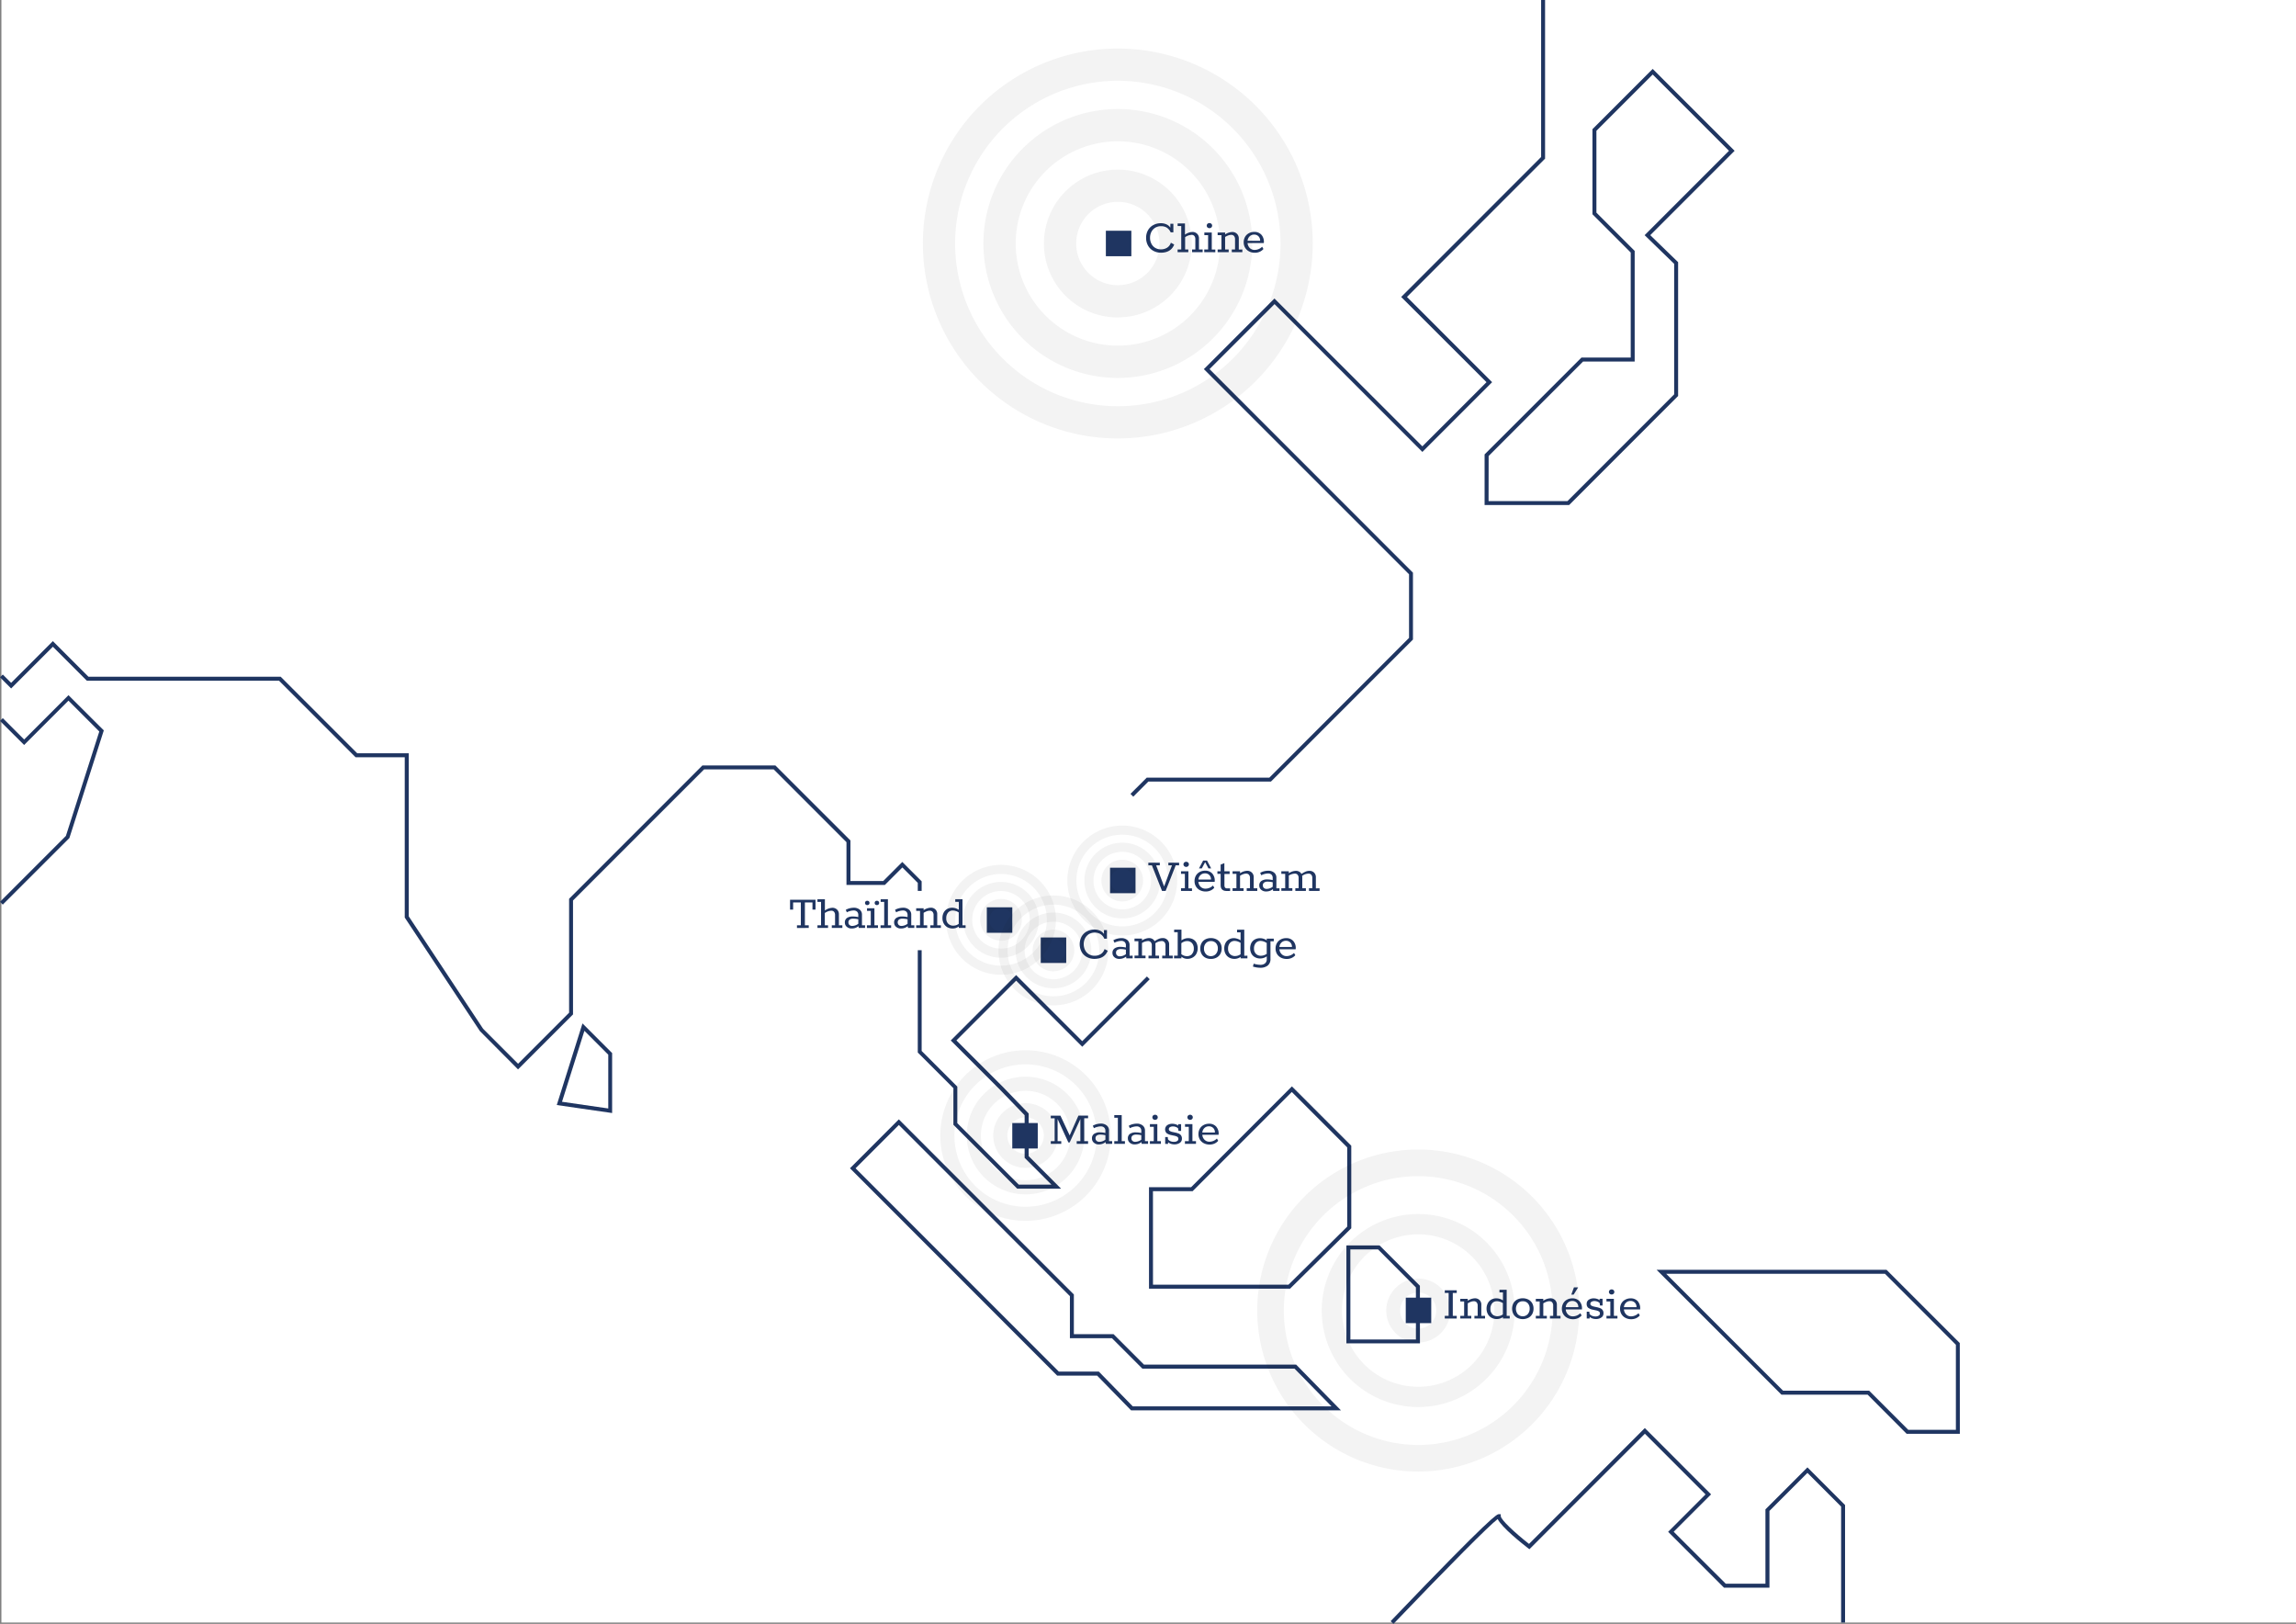 <svg xmlns="http://www.w3.org/2000/svg" viewBox="0 0 1191.28 842.42"><rect x="0" y="0" width="1191.28" height="842.42" fill="#808080" stroke="none"/><defs><style>.cls-1{fill:#fff;}.cls-2{fill:#1f3561;}.cls-3{isolation:isolate;}.cls-4{opacity:0.05;}</style></defs><title>carte_chine_legendre</title><g id="Calque_2" data-name="Calque 2"><g id="Calque_1-2" data-name="Calque 1"><rect class="cls-1" x="0.73" width="1190.55" height="841.71"/><path class="cls-2" d="M723,842.42,721.53,841c53.13-55.5,55.24-55.5,56.14-55.5h1v1c0,1.85,7.48,8.8,14.67,14.42l60.08-60.09,34.38,34.39-19.4,19.4,27,26.94H916V783l21.79-21.78,19.52,19.53v61h-2.05V781.55l-17.47-17.47L918.08,783.8v39.85H894.52l-29-29,19.4-19.4-31.48-31.48-59.9,59.91-.72-.55c-3.37-2.6-13.5-10.65-15.75-15.1C772.52,791.49,752.72,811.39,723,842.42Zm293.86-98.63H989.25L969,723.49H924.29l-64.76-64.76h119.3l38,38Zm-26.77-2.06h24.72V697.62L978,660.78H864.49l60.65,60.65H969.8ZM695.74,731.62H586.84l-17.59-18H548.51L441,606.06l25.36-25.37,90.81,90.83v20.6h20.6l15.79,15.79h78.95Zm-108-2.06H690.85L671.66,710H592.72l-15.79-15.8H555.12v-21.8L466.37,583.6l-22.46,22.46L549.36,711.52h20.76Zm149-32.69H698.58V646.1h17.24l20.9,20.9Zm-36.09-2h34v-27L715,648.15H700.63Zm-31.28-26.37H596.16V615.88H618l52.31-52.31,30.8,30.8v42.81Zm-71.14-2.05h70.3L699,636.32v-41.1l-28.75-28.74-51.45,51.45H598.21Zm-47.69-49.82H527.77L494.68,583.5v-19l-18.49-18.49v-88l-8-8-9.05,9.05H439.19V436.88l-37.74-37.74H365.31l-68,68v59.1l-28.53,28.53L249,534.9,210,476V392.82H184.47l-39.7-39.7H45.05L27.43,335.5,5.78,357.15,0,351.37l1.45-1.45,4.33,4.32,21.65-21.65L45.9,351.06h99.73l39.7,39.7h26.76v84.62l38.57,58.3,18.15,18.15,26.47-26.48v-59.1l69.17-69.17H402.3L441.25,436v21.05h17l9.9-9.9,10.05,10.05v88l18.5,18.5v18.95l31.88,31.88h16.94l-13.89-13.89V578.53l-12.8-13.24-25.53-25.53,33.93-33.93,34.29,34.29,33.56-33.56,1.45,1.45-35,35-34.29-34.28-31,31,24.09,24.09,13.4,13.84v22.1ZM317.6,577.4l-28.72-4.15,13.34-42.34,15.38,15.38Zm-26-5.84,24,3.47V547.14l-12.38-12.38ZM1.45,469.28,0,467.83l34.19-34.18,17.33-54.18-16-16-23,23L0,374l1.45-1.46,11.09,11.09,23-23L53.86,378.9,36,434.75l-.18.18Zm586.55-56-1.45-1.45L595,403.4h63.61l72.47-72.48v-33L624.62,191.49l36.63-36.64L738,231.54l33.28-33.28L727,154.05l72.61-72.61V0h2.05V82.3L730,154.05l44.19,44.21L738,234.45l-76.7-76.69-33.73,33.73L733.11,297.08v34.69l-73.68,73.68H595.82ZM814.14,262H770.28V235.73l50.25-50.23H846.1V131l-19.85-19.85V67L857.5,35.75,900,78.24,856.24,122l14.45,14v69.43Zm-41.8-2.06h40.95l55.35-55.36V136.87L853.31,122l43.77-43.77L857.5,38.66l-29.2,29.2v42.45l19.85,19.85v57.39H821.38l-49,49Z"/><rect class="cls-1" x="437.48" y="462.17" width="70.11" height="30.76"/><rect id="Rectangle_284" data-name="Rectangle 284" class="cls-2" x="573.78" y="119.7" width="13.22" height="13.22"/><g class="cls-3"><path class="cls-2" d="M609.23,126.85q-1.63,4.2-6.86,4.24a8,8,0,0,1-4-1,6.87,6.87,0,0,1-2.71-2.69,8,8,0,0,1-1-4,7.82,7.82,0,0,1,.95-3.9,6.75,6.75,0,0,1,2.7-2.7,8.2,8.2,0,0,1,4-1,6.74,6.74,0,0,1,2.93.61,4.91,4.91,0,0,1,2,1.68v-2h1.56v4.42l-1.4,0a5.7,5.7,0,0,0-2-2.42,5.62,5.62,0,0,0-3-.75,5.55,5.55,0,0,0-3,.79,5.42,5.42,0,0,0-2,2.15,6.58,6.58,0,0,0-.7,3,6.71,6.71,0,0,0,.73,3.2,5.15,5.15,0,0,0,2,2.13,5.68,5.68,0,0,0,2.91.75,6,6,0,0,0,3.16-.83,4.72,4.72,0,0,0,2-2.62Z"/><path class="cls-2" d="M624,129.43v1.38h-5.49v-1.38h1.69V124.1a2.56,2.56,0,0,0-.5-1.67,1.78,1.78,0,0,0-1.42-.59,6.3,6.3,0,0,0-3.38,1.19v6.4h1.66v1.38H611v-1.38h1.89V117.26h-1.87v-1.35h3.8v5.82a7.14,7.14,0,0,1,3.85-1.4,3.42,3.42,0,0,1,2.42.9,3.25,3.25,0,0,1,1,2.51v5.69Z"/><path class="cls-2" d="M624.83,130.81v-1.38h2V122h-1.95v-1.38h3.85v8.84h1.84v1.38ZM626.51,118a1.33,1.33,0,0,1,0-1.9,1.51,1.51,0,0,1,2,0,1.31,1.31,0,0,1,0,1.9,1.54,1.54,0,0,1-2,0Z"/><path class="cls-2" d="M644.59,129.43v1.38h-5.48v-1.38h1.69V124.1a2.51,2.51,0,0,0-.52-1.67,1.83,1.83,0,0,0-1.43-.59,4.51,4.51,0,0,0-1.52.27,9.51,9.51,0,0,0-1.68.82v6.5h1.85v1.38h-5.73v-1.38h2V122h-2v-1.38h3.88v1a7.07,7.07,0,0,1,3.69-1.27,3.38,3.38,0,0,1,2.41.9,3.28,3.28,0,0,1,1,2.51v5.69Z"/><path class="cls-2" d="M655.72,126.1H647.3a4.07,4.07,0,0,0,1.17,2.59,3.49,3.49,0,0,0,2.52.95,5.53,5.53,0,0,0,3.87-1.64l.68,1.17a5.58,5.58,0,0,1-1.9,1.42,6.09,6.09,0,0,1-2.57.53,6.37,6.37,0,0,1-2.94-.68,5.05,5.05,0,0,1-2.08-1.91,5.31,5.31,0,0,1-.76-2.82,5.59,5.59,0,0,1,.72-2.85,4.92,4.92,0,0,1,2-1.89,5.62,5.62,0,0,1,2.74-.67,4.81,4.81,0,0,1,3.68,1.43,5.48,5.48,0,0,1,1.34,3.88Zm-1.9-1.19a3.13,3.13,0,0,0-.87-2.34,3,3,0,0,0-2.25-.86,3.2,3.2,0,0,0-2.28.86,3.61,3.61,0,0,0-1.12,2.34Z"/></g><rect id="Rectangle_290" data-name="Rectangle 290" class="cls-2" x="539.99" y="486.33" width="13.22" height="13.22"/><g class="cls-3"><path class="cls-2" d="M574.74,493.2c-1.1,2.79-3.38,4.2-6.87,4.24a8,8,0,0,1-4-1,6.87,6.87,0,0,1-2.71-2.69,8.54,8.54,0,0,1,0-7.85,6.79,6.79,0,0,1,2.7-2.69,8.2,8.2,0,0,1,4-1,6.88,6.88,0,0,1,2.93.61,4.91,4.91,0,0,1,2,1.68v-2h1.56v4.42L573,487a5.57,5.57,0,0,0-2-2.42,6.1,6.1,0,0,0-6,0,5.37,5.37,0,0,0-2,2.14,6.49,6.49,0,0,0-.71,3,6.8,6.8,0,0,0,.73,3.2,5.21,5.21,0,0,0,2,2.13,5.64,5.64,0,0,0,2.91.76,6.08,6.08,0,0,0,3.16-.83,4.7,4.7,0,0,0,2-2.63Z"/><path class="cls-2" d="M587.68,495.77v1.38h-3.3l-.1-.91a6,6,0,0,1-1.67.91,5.73,5.73,0,0,1-1.87.29,3.65,3.65,0,0,1-2.53-.87,2.8,2.8,0,0,1-1-2.17,2.73,2.73,0,0,1,1.13-2.43,5.17,5.17,0,0,1,3-.77,12.67,12.67,0,0,1,2.83.34v-1.07a2.33,2.33,0,0,0-.63-1.77,2.52,2.52,0,0,0-1.79-.6,7.35,7.35,0,0,0-1.72.25,7.85,7.85,0,0,0-1.78.69l-.58-1.25a7,7,0,0,1,2-.83,8.75,8.75,0,0,1,2.12-.29,4.71,4.71,0,0,1,3.15,1,3.29,3.29,0,0,1,1.14,2.64v5.48Zm-8.1-.17a2,2,0,0,0,1.45.51,5.48,5.48,0,0,0,3.14-1.12v-2.34a12.71,12.71,0,0,0-2.7-.31,3,3,0,0,0-1.73.46,1.65,1.65,0,0,0-.69,1.49A1.72,1.72,0,0,0,579.58,495.6Z"/><path class="cls-2" d="M608.48,495.77v1.38H603v-1.38h1.71v-5.33a2.43,2.43,0,0,0-.52-1.66,1.78,1.78,0,0,0-1.43-.6,6.06,6.06,0,0,0-3.33,1.17,3.44,3.44,0,0,1,.08.78v5.64h1.87v1.38H595.9v-1.38h1.71v-5.33a2.43,2.43,0,0,0-.52-1.66,1.78,1.78,0,0,0-1.43-.6,6.63,6.63,0,0,0-3.14,1v6.55h1.84v1.38h-5.72v-1.38h2v-7.46h-2v-1.38h3.88v1a7,7,0,0,1,3.64-1.25,3.62,3.62,0,0,1,1.77.43,2.84,2.84,0,0,1,1.14,1.19,12.43,12.43,0,0,1,2.13-1.2,5.23,5.23,0,0,1,2.06-.42,3.18,3.18,0,0,1,3.35,3.41v5.69Z"/><path class="cls-2" d="M619,487.28a4.47,4.47,0,0,1,1.78,1.8,6.4,6.4,0,0,1-.07,5.76,4.88,4.88,0,0,1-1.94,1.91,5.45,5.45,0,0,1-2.65.66,4.56,4.56,0,0,1-3.14-1.12v.86h-3.83v-1.38h1.9V483.61h-1.84v-1.36H613v5.59a6,6,0,0,1,1.69-.87,5.65,5.65,0,0,1,1.79-.3A5.36,5.36,0,0,1,619,487.28Zm-.59,7.67a3.91,3.91,0,0,0,1-2.89,4,4,0,0,0-1-2.86,3.27,3.27,0,0,0-2.51-1,4.41,4.41,0,0,0-1.51.28,5.14,5.14,0,0,0-1.45.83v5.67a4.82,4.82,0,0,0,1.36.77,4.25,4.25,0,0,0,1.44.27A3.52,3.52,0,0,0,618.44,495Z"/><path class="cls-2" d="M625.38,496.79a4.73,4.73,0,0,1-1.93-1.91,5.78,5.78,0,0,1-.69-2.85,5.65,5.65,0,0,1,.69-2.83,4.63,4.63,0,0,1,1.93-1.89,6.1,6.1,0,0,1,2.89-.66,6.17,6.17,0,0,1,2.9.66,4.76,4.76,0,0,1,2,1.89,5.49,5.49,0,0,1,.7,2.8,5.69,5.69,0,0,1-.7,2.86,4.79,4.79,0,0,1-2,1.93,6.05,6.05,0,0,1-2.9.67A6,6,0,0,1,625.38,496.79Zm5.49-1.91a4.1,4.1,0,0,0,1-2.88,3.9,3.9,0,0,0-1-2.79,3.41,3.41,0,0,0-2.6-1,3.3,3.3,0,0,0-2.58,1.06,4,4,0,0,0-1,2.81,4.09,4.09,0,0,0,1,2.85,3.28,3.28,0,0,0,2.56,1.08A3.37,3.37,0,0,0,630.87,494.88Z"/><path class="cls-2" d="M647.22,495.77v1.38h-3.53v-.73a5.67,5.67,0,0,1-5.88.37,4.8,4.8,0,0,1-1.9-1.89,5.68,5.68,0,0,1-.7-2.87,5.91,5.91,0,0,1,.68-2.89,4.48,4.48,0,0,1,1.82-1.84,5.12,5.12,0,0,1,2.52-.63A5.91,5.91,0,0,1,642,487a5.83,5.83,0,0,1,1.67.79v-4.13h-1.82v-1.36h3.74v13.52Zm-9-.8a3.57,3.57,0,0,0,2.61,1,4.94,4.94,0,0,0,2.84-.93v-5.93a6.57,6.57,0,0,0-1.54-.73,5.12,5.12,0,0,0-1.53-.26,3.1,3.1,0,0,0-2.47,1.07,4.34,4.34,0,0,0-.94,3A3.73,3.73,0,0,0,638.24,495Z"/><path class="cls-2" d="M660.9,486.93v1.38h-1.72v9.08a4.22,4.22,0,0,1-1.43,3.51,6,6,0,0,1-3.82,1.14,13.3,13.3,0,0,1-3.85-.62l.39-1.51a12,12,0,0,0,3.41.6,3.74,3.74,0,0,0,2.49-.75,2.75,2.75,0,0,0,.89-2.24v-1.41a5.34,5.34,0,0,1-1.63.83,5.57,5.57,0,0,1-1.78.29,5.49,5.49,0,0,1-2.65-.64,4.62,4.62,0,0,1-1.89-1.83,6.27,6.27,0,0,1,0-5.66,4.52,4.52,0,0,1,1.86-1.79,5.64,5.64,0,0,1,2.64-.61,5.93,5.93,0,0,1,1.82.3,5,5,0,0,1,1.61.84v-.91Zm-9.26,7.88a3.57,3.57,0,0,0,2.6,1,5.29,5.29,0,0,0,3-1l0-5.62a6.78,6.78,0,0,0-1.6-.78,5,5,0,0,0-1.6-.29,3.14,3.14,0,0,0-2.47,1.06,4.25,4.25,0,0,0-.93,2.92A3.66,3.66,0,0,0,651.64,494.81Z"/><path class="cls-2" d="M672.23,492.45h-8.42A4,4,0,0,0,665,495a3.46,3.46,0,0,0,2.52,1,5.53,5.53,0,0,0,3.88-1.64l.67,1.17a5.36,5.36,0,0,1-1.9,1.42,5.94,5.94,0,0,1-2.57.53,6.39,6.39,0,0,1-2.94-.67,5.12,5.12,0,0,1-2.08-1.91,5.36,5.36,0,0,1-.75-2.82,5.53,5.53,0,0,1,.71-2.85,5,5,0,0,1,2-1.9,5.72,5.72,0,0,1,2.74-.66,4.75,4.75,0,0,1,3.68,1.43,5.39,5.39,0,0,1,1.34,3.87Zm-1.9-1.2a3.13,3.13,0,0,0-.87-2.34,3.08,3.08,0,0,0-2.25-.86,3.25,3.25,0,0,0-2.28.86,3.61,3.61,0,0,0-1.12,2.34Z"/></g><rect id="Rectangle_290-2" data-name="Rectangle 290" class="cls-2" x="525.22" y="582.58" width="13.22" height="13.22"/><g class="cls-3"><path class="cls-2" d="M545.2,593.4V592h2V580.14h-2v-1.38h5L555,589l4.55-10.27h5v1.38h-2V592h2v1.38h-5.9V592h1.9V580.5L555,592.65h-.68l-5.59-12.15V592h1.9v1.38Z"/><path class="cls-2" d="M577.05,592v1.38h-3.3l-.11-.91a6,6,0,0,1-1.66.91,5.78,5.78,0,0,1-1.87.29,3.64,3.64,0,0,1-2.54-.88,2.78,2.78,0,0,1-1-2.17,2.71,2.71,0,0,1,1.13-2.43,5.2,5.2,0,0,1,3-.76,13.32,13.32,0,0,1,2.83.33v-1.06a2.3,2.3,0,0,0-.64-1.77,2.49,2.49,0,0,0-1.78-.6,6.93,6.93,0,0,0-1.73.25,7.16,7.16,0,0,0-1.78.69L567,584a6.77,6.77,0,0,1,2-.83,8.69,8.69,0,0,1,2.12-.29,4.68,4.68,0,0,1,3.14,1,3.27,3.27,0,0,1,1.15,2.64V592Zm-8.1-.17a2,2,0,0,0,1.44.51,5.51,5.51,0,0,0,3.15-1.12V588.9a12.1,12.1,0,0,0-2.7-.31,3.09,3.09,0,0,0-1.73.45,1.68,1.68,0,0,0-.69,1.5A1.74,1.74,0,0,0,569,591.85Z"/><path class="cls-2" d="M578.14,593.4V592H580V579.85h-1.85V578.5H582V592h1.67v1.38Z"/><path class="cls-2" d="M595.67,592v1.38h-3.31l-.1-.91a6.09,6.09,0,0,1-1.66.91,5.8,5.8,0,0,1-1.88.29,3.61,3.61,0,0,1-2.53-.88,2.79,2.79,0,0,1-1-2.17,2.73,2.73,0,0,1,1.13-2.43,5.25,5.25,0,0,1,3-.76,13.33,13.33,0,0,1,2.84.33v-1.06a2.34,2.34,0,0,0-.64-1.77,2.51,2.51,0,0,0-1.78-.6,6.87,6.87,0,0,0-1.73.25,7,7,0,0,0-1.78.69l-.57-1.25a6.82,6.82,0,0,1,2-.83,8.75,8.75,0,0,1,2.12-.29,4.69,4.69,0,0,1,3.15,1,3.29,3.29,0,0,1,1.14,2.64V592Zm-8.1-.17a2,2,0,0,0,1.44.51,5.53,5.53,0,0,0,3.15-1.12V588.9a12.12,12.12,0,0,0-2.71-.31,3.11,3.11,0,0,0-1.73.45,1.68,1.68,0,0,0-.69,1.5A1.71,1.71,0,0,0,587.57,591.85Z"/><path class="cls-2" d="M596.63,593.4V592h2v-7.46h-2v-1.38h3.85V592h1.85v1.38Zm1.67-12.83a1.33,1.33,0,0,1,0-1.9,1.52,1.52,0,0,1,2,0,1.33,1.33,0,0,1,0,1.9,1.52,1.52,0,0,1-2,0Z"/><path class="cls-2" d="M611.64,588.08a2.92,2.92,0,0,1,1.16.95,2.87,2.87,0,0,1,.44,1.67,2.49,2.49,0,0,1-1.14,2.21,4.93,4.93,0,0,1-2.76.75,5.52,5.52,0,0,1-1.87-.31,3.72,3.72,0,0,1-1.4-.83v.88h-1.51v-3.54h1.35L606,591a2.79,2.79,0,0,0,1.29,1,4.49,4.49,0,0,0,1.78.35,3.13,3.13,0,0,0,1.67-.4,1.23,1.23,0,0,0,.65-1.08,1.27,1.27,0,0,0-.5-1.12,5.76,5.76,0,0,0-1.84-.62l-1.44-.31a5.7,5.7,0,0,1-2.33-1,2.77,2.77,0,0,1,.29-4.08,4.54,4.54,0,0,1,2.72-.77,5.67,5.67,0,0,1,1.65.26,3.29,3.29,0,0,1,1.34.73v-.78h1.54v3.51h-1.36l-.18-1.27a2.68,2.68,0,0,0-1.16-.77,4.11,4.11,0,0,0-1.52-.3,3,3,0,0,0-1.53.36,1.16,1.16,0,0,0-.62,1.07,1,1,0,0,0,.44.88,4.67,4.67,0,0,0,1.51.58l1.32.28A11.09,11.09,0,0,1,611.64,588.08Zm-5.94,2.25a.1.1,0,0,0,0,.08Z"/><path class="cls-2" d="M614.8,593.4V592h2v-7.46h-1.95v-1.38h3.84V592h1.85v1.38Zm1.68-12.83a1.33,1.33,0,0,1,0-1.9,1.51,1.51,0,0,1,2,0,1.33,1.33,0,0,1,0,1.9,1.51,1.51,0,0,1-2,0Z"/><path class="cls-2" d="M632.25,588.69h-8.43a4,4,0,0,0,1.17,2.59,3.51,3.51,0,0,0,2.52,1,5.54,5.54,0,0,0,3.88-1.64l.67,1.17a5.54,5.54,0,0,1-1.89,1.42,6.13,6.13,0,0,1-2.58.53,6.42,6.42,0,0,1-2.94-.67,5.14,5.14,0,0,1-2.08-1.92,5.31,5.31,0,0,1-.75-2.82,5.53,5.53,0,0,1,.72-2.84,4.76,4.76,0,0,1,2-1.9,5.69,5.69,0,0,1,2.74-.66,4.78,4.78,0,0,1,3.68,1.43,5.44,5.44,0,0,1,1.34,3.87Zm-1.9-1.19a3.13,3.13,0,0,0-.87-2.34,3.08,3.08,0,0,0-2.25-.86,3.27,3.27,0,0,0-2.29.86,3.66,3.66,0,0,0-1.12,2.34Z"/></g><rect id="Rectangle_290-3" data-name="Rectangle 290" class="cls-2" x="512.01" y="470.68" width="13.22" height="13.22"/><rect id="Rectangle_291" data-name="Rectangle 291" class="cls-2" x="575.95" y="450.14" width="13.22" height="13.22"/><g class="cls-3"><path class="cls-2" d="M602.92,462.17l-5.26-13.26h-1.84v-1.37h5.95v1.37h-1.92L604,459.86l4.08-10.95h-1.87v-1.37h5.57v1.37H610l-5.2,13.26Z"/><path class="cls-2" d="M612.77,462.17V460.8h2v-7.47h-2V452h3.84v8.84h1.85v1.37Zm1.68-12.83a1.25,1.25,0,0,1-.41-.95,1.26,1.26,0,0,1,.41-.95,1.39,1.39,0,0,1,1-.37,1.41,1.41,0,0,1,1,.37,1.25,1.25,0,0,1,.4.95,1.24,1.24,0,0,1-.4.95,1.41,1.41,0,0,1-1,.38A1.4,1.4,0,0,1,614.45,449.34Z"/><path class="cls-2" d="M630.22,457.47h-8.43a4,4,0,0,0,1.17,2.58,3.46,3.46,0,0,0,2.52.95,5.54,5.54,0,0,0,3.88-1.63l.67,1.17a5.52,5.52,0,0,1-1.89,1.41,6,6,0,0,1-2.58.53,6.42,6.42,0,0,1-2.94-.67,5.18,5.18,0,0,1-2.08-1.91,5.31,5.31,0,0,1-.75-2.82,5.63,5.63,0,0,1,.71-2.85,5,5,0,0,1,2-1.9,5.76,5.76,0,0,1,2.75-.66,4.82,4.82,0,0,1,3.68,1.43,5.44,5.44,0,0,1,1.34,3.87Zm-1.9-1.2a3.13,3.13,0,0,0-.87-2.34,3.08,3.08,0,0,0-2.25-.86,3.27,3.27,0,0,0-2.29.86,3.66,3.66,0,0,0-1.12,2.34Zm-6.22-5.77,2.16-4.08h2l2.16,4.08H627l-1.71-3.25-1.72,3.25Z"/><path class="cls-2" d="M633.33,459.16v-5.83h-1.68V452h1.68v-3.49l1.93-.75V452H638v1.37h-2.7v5.72a2.25,2.25,0,0,0,.31,1.36,1.29,1.29,0,0,0,1.07.39h1.56v1.37h-1.9C634.32,462.17,633.33,461.17,633.33,459.16Z"/><path class="cls-2" d="M652.34,460.8v1.37h-5.48V460.8h1.69v-5.33a2.49,2.49,0,0,0-.52-1.67,1.81,1.81,0,0,0-1.43-.6,4.39,4.39,0,0,0-1.53.28,8.8,8.8,0,0,0-1.67.82v6.5h1.84v1.37h-5.72V460.8h2v-7.47h-2V452h3.88v1a7.07,7.07,0,0,1,3.69-1.27,3.33,3.33,0,0,1,2.4.89,3.27,3.27,0,0,1,1,2.51v5.7Z"/><path class="cls-2" d="M663.86,460.8v1.37h-3.3l-.11-.91a6,6,0,0,1-1.66.91,5.78,5.78,0,0,1-1.87.29,3.68,3.68,0,0,1-2.54-.87,2.79,2.79,0,0,1-1-2.17,2.71,2.71,0,0,1,1.13-2.43,5.13,5.13,0,0,1,3-.77,12.74,12.74,0,0,1,2.83.34v-1.07a2.3,2.3,0,0,0-.64-1.77,2.49,2.49,0,0,0-1.78-.59,7.36,7.36,0,0,0-1.73.24,8,8,0,0,0-1.78.69l-.57-1.25a6.77,6.77,0,0,1,2-.83,8.65,8.65,0,0,1,2.12-.28,4.68,4.68,0,0,1,3.14,1,3.27,3.27,0,0,1,1.15,2.64v5.49Zm-8.1-.17a2.05,2.05,0,0,0,1.44.5,5.51,5.51,0,0,0,3.15-1.12v-2.33a12.12,12.12,0,0,0-2.7-.32,3,3,0,0,0-1.73.46,1.65,1.65,0,0,0-.69,1.49A1.76,1.76,0,0,0,655.76,460.63Z"/><path class="cls-2" d="M684.66,460.8v1.37h-5.49V460.8h1.72v-5.33a2.44,2.44,0,0,0-.52-1.67,1.79,1.79,0,0,0-1.43-.6,6,6,0,0,0-3.33,1.17,4.13,4.13,0,0,1,.08.78v5.65h1.87v1.37h-5.48V460.8h1.71v-5.33a2.44,2.44,0,0,0-.52-1.67,1.79,1.79,0,0,0-1.43-.6,6.63,6.63,0,0,0-3.14,1v6.56h1.84v1.37h-5.72V460.8h2v-7.47h-2V452h3.88v1a6.92,6.92,0,0,1,3.63-1.24,3.56,3.56,0,0,1,1.77.42,2.81,2.81,0,0,1,1.15,1.19,12.43,12.43,0,0,1,2.13-1.2,5.18,5.18,0,0,1,2-.41,3.36,3.36,0,0,1,2.41.89,3.31,3.31,0,0,1,.95,2.51v5.7Z"/></g><g class="cls-3"><path class="cls-2" d="M413.51,481.41V480h2V468.15h-4v3.72h-1.59v-5.1h13.21v5.1h-1.58v-3.72h-3.93V480h2v1.38Z"/><path class="cls-2" d="M437.06,480v1.38h-5.48V480h1.69V474.7a2.48,2.48,0,0,0-.51-1.66,1.76,1.76,0,0,0-1.42-.6,6.24,6.24,0,0,0-3.38,1.2V480h1.67v1.38h-5.49V480H426V467.86h-1.87v-1.35H428v5.83a7.11,7.11,0,0,1,3.85-1.41,3.4,3.4,0,0,1,2.42.9,3.26,3.26,0,0,1,1,2.51V480Z"/><path class="cls-2" d="M448.84,480v1.38h-3.3l-.11-.91a6,6,0,0,1-1.66.91,5.78,5.78,0,0,1-1.87.29,3.64,3.64,0,0,1-2.54-.88,2.78,2.78,0,0,1-1-2.17,2.71,2.71,0,0,1,1.13-2.43,5.2,5.2,0,0,1,3-.76,13.32,13.32,0,0,1,2.83.33v-1.06a2.3,2.3,0,0,0-.64-1.77,2.49,2.49,0,0,0-1.78-.6,6.93,6.93,0,0,0-1.73.25,7.16,7.16,0,0,0-1.78.69l-.57-1.25a6.77,6.77,0,0,1,2-.83,8.69,8.69,0,0,1,2.12-.29,4.68,4.68,0,0,1,3.14,1,3.27,3.27,0,0,1,1.15,2.64V480Zm-8.1-.17a2,2,0,0,0,1.44.51,5.51,5.51,0,0,0,3.15-1.12v-2.34a12.1,12.1,0,0,0-2.7-.31,3.09,3.09,0,0,0-1.73.45,1.68,1.68,0,0,0-.69,1.5A1.74,1.74,0,0,0,440.74,479.86Z"/><path class="cls-2" d="M449.14,469.22a1.16,1.16,0,0,1,0-1.62,1.31,1.31,0,0,1,1.69,0,1.19,1.19,0,0,1,0,1.62,1.31,1.31,0,0,1-1.69,0Zm.66,12.19V480h2v-7.46h-1.95v-1.38h3.85V480h1.84v1.38Zm4.34-12.18a1.24,1.24,0,0,1,0-1.64,1.17,1.17,0,0,1,.84-.3,1.21,1.21,0,0,1,.84.31,1.16,1.16,0,0,1,0,1.62,1.21,1.21,0,0,1-.84.31A1.17,1.17,0,0,1,454.14,469.23Z"/><path class="cls-2" d="M456.87,481.41V480h1.9V467.86h-1.84v-1.35h3.77V480h1.66v1.38Z"/><path class="cls-2" d="M474.4,480v1.38h-3.3l-.11-.91a6,6,0,0,1-1.66.91,5.78,5.78,0,0,1-1.87.29,3.64,3.64,0,0,1-2.54-.88,2.78,2.78,0,0,1-1-2.17,2.71,2.71,0,0,1,1.13-2.43,5.19,5.19,0,0,1,3-.76,13.33,13.33,0,0,1,2.84.33v-1.06a2.34,2.34,0,0,0-.64-1.77,2.49,2.49,0,0,0-1.78-.6,6.93,6.93,0,0,0-1.73.25,7.16,7.16,0,0,0-1.78.69l-.57-1.25a6.77,6.77,0,0,1,2-.83,8.69,8.69,0,0,1,2.12-.29,4.68,4.68,0,0,1,3.14,1,3.3,3.3,0,0,1,1.15,2.64V480Zm-8.1-.17a2,2,0,0,0,1.44.51,5.53,5.53,0,0,0,3.15-1.12v-2.34a12.12,12.12,0,0,0-2.71-.31,3.11,3.11,0,0,0-1.73.45,1.94,1.94,0,0,0-.15,2.81Z"/><path class="cls-2" d="M488.18,480v1.38h-5.49V480h1.69V474.7a2.43,2.43,0,0,0-.52-1.66,1.79,1.79,0,0,0-1.43-.6,4.56,4.56,0,0,0-1.52.27,9.86,9.86,0,0,0-1.68.82V480h1.85v1.38h-5.72V480h2v-7.46h-2v-1.38h3.87v1a7.12,7.12,0,0,1,3.7-1.28,3.34,3.34,0,0,1,2.4.9,3.29,3.29,0,0,1,.95,2.51V480Z"/><path class="cls-2" d="M501,480v1.38h-3.54v-.73a5.65,5.65,0,0,1-5.87.37,4.86,4.86,0,0,1-1.9-1.89,5.68,5.68,0,0,1-.7-2.87,5.9,5.9,0,0,1,.67-2.89,4.54,4.54,0,0,1,1.82-1.84,5.19,5.19,0,0,1,2.53-.63,6.32,6.32,0,0,1,1.79.27,5.93,5.93,0,0,1,1.66.8v-4.14h-1.82v-1.35h3.75V480Zm-9-.8a3.57,3.57,0,0,0,2.61,1,4.85,4.85,0,0,0,2.83-.94v-5.92a6,6,0,0,0-1.53-.73,4.82,4.82,0,0,0-1.53-.26,3.11,3.11,0,0,0-2.47,1.06,4.36,4.36,0,0,0-.94,3A3.74,3.74,0,0,0,492,479.23Z"/></g><rect id="Rectangle_290-4" data-name="Rectangle 290" class="cls-2" x="729.38" y="673.18" width="13.22" height="13.22"/><g class="cls-3"><path class="cls-2" d="M749.62,684v-1.38h2V670.74h-2v-1.38h6.21v1.38h-2.05v11.88h2.05V684Z"/><path class="cls-2" d="M770.52,682.62V684H765v-1.38h1.69v-5.33a2.48,2.48,0,0,0-.52-1.66,1.81,1.81,0,0,0-1.43-.6,4.51,4.51,0,0,0-1.52.27,9.51,9.51,0,0,0-1.68.82v6.5h1.84V684h-5.71v-1.38h2v-7.46h-2v-1.38h3.87v1a7.16,7.16,0,0,1,3.69-1.27,3.38,3.38,0,0,1,2.41.9,3.27,3.27,0,0,1,.94,2.51v5.69Z"/><path class="cls-2" d="M783.32,682.62V684h-3.54v-.73a5.45,5.45,0,0,1-3.25,1,5.37,5.37,0,0,1-2.63-.65,4.83,4.83,0,0,1-1.9-1.88,5.78,5.78,0,0,1-.7-2.87A5.88,5.88,0,0,1,772,676a4.63,4.63,0,0,1,1.82-1.85,5.23,5.23,0,0,1,2.52-.62,6.34,6.34,0,0,1,1.8.27,5.8,5.8,0,0,1,1.66.8v-4.14H778V669.1h3.74v13.52Zm-9-.81a3.57,3.57,0,0,0,2.62,1,4.87,4.87,0,0,0,2.83-.94V676a6.66,6.66,0,0,0-1.53-.72,4.83,4.83,0,0,0-1.54-.26,3.14,3.14,0,0,0-2.47,1.06,4.41,4.41,0,0,0-.93,3A3.73,3.73,0,0,0,774.33,681.81Z"/><path class="cls-2" d="M787.19,683.63a4.76,4.76,0,0,1-1.94-1.91,6.19,6.19,0,0,1,0-5.68,4.75,4.75,0,0,1,1.94-1.88,6.57,6.57,0,0,1,5.78,0,4.82,4.82,0,0,1,2,1.88,5.53,5.53,0,0,1,.7,2.81,5.69,5.69,0,0,1-.7,2.86,4.86,4.86,0,0,1-2,1.92,6.48,6.48,0,0,1-5.78,0Zm5.48-1.91a4.07,4.07,0,0,0,1-2.87,3.94,3.94,0,0,0-1-2.8,3.38,3.38,0,0,0-2.59-1,3.31,3.31,0,0,0-2.58,1.07,4.62,4.62,0,0,0,0,5.65,3.62,3.62,0,0,0,5.16,0Z"/><path class="cls-2" d="M809.68,682.62V684h-5.49v-1.38h1.69v-5.33a2.43,2.43,0,0,0-.52-1.66,1.78,1.78,0,0,0-1.43-.6,4.56,4.56,0,0,0-1.52.27,9.45,9.45,0,0,0-1.67.82v6.5h1.84V684h-5.72v-1.38h2v-7.46h-2v-1.38h3.88v1a7.16,7.16,0,0,1,3.69-1.27,3.34,3.34,0,0,1,2.4.9,3.28,3.28,0,0,1,.95,2.51v5.69Z"/><path class="cls-2" d="M820.81,679.29h-8.43a4.07,4.07,0,0,0,1.17,2.59,3.51,3.51,0,0,0,2.52,1,5.54,5.54,0,0,0,3.88-1.64l.67,1.17a5.54,5.54,0,0,1-1.89,1.42,6.13,6.13,0,0,1-2.58.53,6.3,6.3,0,0,1-2.94-.68,5.11,5.11,0,0,1-2.08-1.91,5.31,5.31,0,0,1-.75-2.82,5.59,5.59,0,0,1,.72-2.85,4.79,4.79,0,0,1,1.95-1.89,5.7,5.7,0,0,1,2.74-.67,4.82,4.82,0,0,1,3.68,1.43,5.48,5.48,0,0,1,1.34,3.88Zm-1.9-1.19a3.13,3.13,0,0,0-.87-2.34,3,3,0,0,0-2.25-.86,3.23,3.23,0,0,0-2.29.86,3.66,3.66,0,0,0-1.12,2.34Zm-3.64-6.5,1.38-3.77h2.18l-2.34,3.77Z"/><path class="cls-2" d="M830.36,678.68a2.61,2.61,0,0,1,1.6,2.61,2.48,2.48,0,0,1-1.14,2.21,4.86,4.86,0,0,1-2.76.76,5.78,5.78,0,0,1-1.87-.31,3.6,3.6,0,0,1-1.4-.84V684h-1.51v-3.54h1.35l.1,1.12a2.85,2.85,0,0,0,1.29,1,4.49,4.49,0,0,0,1.78.35,3.07,3.07,0,0,0,1.66-.4,1.22,1.22,0,0,0,.66-1.08,1.27,1.27,0,0,0-.5-1.12,5.75,5.75,0,0,0-1.85-.62l-1.43-.31a6,6,0,0,1-2.34-1,2.48,2.48,0,0,1-.75-2,2.45,2.45,0,0,1,1-2.09,4.54,4.54,0,0,1,2.72-.77,5.67,5.67,0,0,1,1.65.26,3.36,3.36,0,0,1,1.34.73v-.78h1.53v3.51h-1.35L830,676a2.76,2.76,0,0,0-1.16-.76,4.15,4.15,0,0,0-1.52-.3,3,3,0,0,0-1.53.36,1.17,1.17,0,0,0-.63,1.07,1,1,0,0,0,.45.88,4.49,4.49,0,0,0,1.5.57l1.33.29A11.39,11.39,0,0,1,830.36,678.68Zm-5.94,2.25a.1.1,0,0,0,0,.08Z"/><path class="cls-2" d="M833.52,684v-1.38h2v-7.46h-2v-1.38h3.84v8.84h1.85V684Zm1.68-12.83a1.31,1.31,0,0,1,0-1.9,1.51,1.51,0,0,1,2,0,1.33,1.33,0,0,1,0,1.9,1.54,1.54,0,0,1-2,0Z"/><path class="cls-2" d="M851,679.29h-8.43a4.07,4.07,0,0,0,1.17,2.59,3.51,3.51,0,0,0,2.52,1,5.54,5.54,0,0,0,3.88-1.64l.67,1.17a5.54,5.54,0,0,1-1.89,1.42,6.13,6.13,0,0,1-2.58.53,6.23,6.23,0,0,1-2.93-.68,5.08,5.08,0,0,1-2.09-1.91,5.31,5.31,0,0,1-.75-2.82,5.59,5.59,0,0,1,.72-2.85,4.79,4.79,0,0,1,2-1.89,5.7,5.7,0,0,1,2.74-.67,4.82,4.82,0,0,1,3.68,1.43A5.48,5.48,0,0,1,851,678.8Zm-1.9-1.19a3.13,3.13,0,0,0-.87-2.34,3,3,0,0,0-2.25-.86,3.23,3.23,0,0,0-2.29.86,3.66,3.66,0,0,0-1.12,2.34Z"/></g><g class="cls-4"><path d="M582.29,433a23.79,23.79,0,1,0,23.78,23.78A23.81,23.81,0,0,0,582.29,433Zm0,52.28a28.5,28.5,0,1,1,28.5-28.5A28.53,28.53,0,0,1,582.29,485.31Z"/><path d="M582.29,441.88a14.94,14.94,0,1,0,14.94,14.93A15,15,0,0,0,582.29,441.88Zm0,34.58a19.65,19.65,0,1,1,19.65-19.65A19.67,19.67,0,0,1,582.29,476.46Z"/><path d="M582.29,450.72a6.1,6.1,0,1,0,6.09,6.09A6.1,6.1,0,0,0,582.29,450.72Zm0,16.9a10.81,10.81,0,1,1,10.8-10.81A10.81,10.81,0,0,1,582.29,467.62Z"/></g><g class="cls-4"><path d="M580,41.9a84.42,84.42,0,1,0,84.41,84.42A84.51,84.51,0,0,0,580,41.9Zm0,185.56A101.14,101.14,0,1,1,681.12,126.32,101.25,101.25,0,0,1,580,227.46Z"/><path d="M580,73.3a53,53,0,1,0,53,53A53.07,53.07,0,0,0,580,73.3Zm0,122.76a69.75,69.75,0,1,1,69.74-69.74A69.83,69.83,0,0,1,580,196.06Z"/><path d="M580,104.7a21.62,21.62,0,1,0,21.62,21.62A21.65,21.65,0,0,0,580,104.7Zm0,60a38.35,38.35,0,1,1,38.34-38.34A38.39,38.39,0,0,1,580,164.66Z"/></g><g class="cls-4"><path d="M519.38,453.39a23.78,23.78,0,1,0,23.78,23.78A23.81,23.81,0,0,0,519.38,453.39Zm0,52.27a28.5,28.5,0,1,1,28.49-28.49A28.52,28.52,0,0,1,519.38,505.66Z"/><path d="M519.38,462.23a14.94,14.94,0,1,0,14.93,14.94A15,15,0,0,0,519.38,462.23Zm0,34.59A19.65,19.65,0,1,1,539,477.17,19.67,19.67,0,0,1,519.38,496.82Z"/><path d="M519.38,471.08a6.09,6.09,0,1,0,6.09,6.09A6.09,6.09,0,0,0,519.38,471.08Zm0,16.89a10.81,10.81,0,1,1,10.8-10.8A10.81,10.81,0,0,1,519.38,488Z"/></g><g class="cls-4"><path d="M546.58,469.27a23.79,23.79,0,1,0,23.79,23.78A23.81,23.81,0,0,0,546.58,469.27Zm0,52.28a28.5,28.5,0,1,1,28.5-28.5A28.53,28.53,0,0,1,546.58,521.55Z"/><path d="M546.58,478.12a14.94,14.94,0,1,0,14.94,14.93A15,15,0,0,0,546.58,478.12Zm0,34.58a19.65,19.65,0,1,1,19.65-19.65A19.66,19.66,0,0,1,546.58,512.7Z"/><path d="M546.58,487a6.09,6.09,0,1,0,6.1,6.09A6.1,6.1,0,0,0,546.58,487Zm0,16.9a10.81,10.81,0,1,1,10.81-10.81A10.82,10.82,0,0,1,546.58,503.86Z"/></g><g class="cls-4"><path d="M532.13,552.14a36.94,36.94,0,1,0,36.94,36.94A37,37,0,0,0,532.13,552.14Zm0,81.19a44.25,44.25,0,1,1,44.25-44.25A44.3,44.3,0,0,1,532.13,633.33Z"/><path d="M532.13,565.88a23.2,23.2,0,1,0,23.2,23.2A23.22,23.22,0,0,0,532.13,565.88Zm0,53.71a30.52,30.52,0,1,1,30.52-30.51A30.55,30.55,0,0,1,532.13,619.59Z"/><path d="M532.13,579.62a9.46,9.46,0,1,0,9.46,9.46A9.47,9.47,0,0,0,532.13,579.62Zm0,26.23a16.78,16.78,0,1,1,16.78-16.77A16.79,16.79,0,0,1,532.13,605.85Z"/></g><g class="cls-4"><path d="M735.85,610.15a69.72,69.72,0,1,0,69.71,69.72A69.8,69.8,0,0,0,735.85,610.15Zm0,153.24a83.53,83.53,0,1,1,83.53-83.52A83.62,83.62,0,0,1,735.85,763.39Z"/><path d="M735.85,640.33a39.54,39.54,0,1,0,39.53,39.54A39.58,39.58,0,0,0,735.85,640.33Zm0,89.59a50.06,50.06,0,1,1,50.06-50A50.11,50.11,0,0,1,735.85,729.92Z"/><path d="M735.85,670.51a9.36,9.36,0,1,0,9.35,9.36A9.36,9.36,0,0,0,735.85,670.51Zm0,25.94a16.59,16.59,0,1,1,16.59-16.58A16.6,16.6,0,0,1,735.85,696.45Z"/></g></g></g></svg>